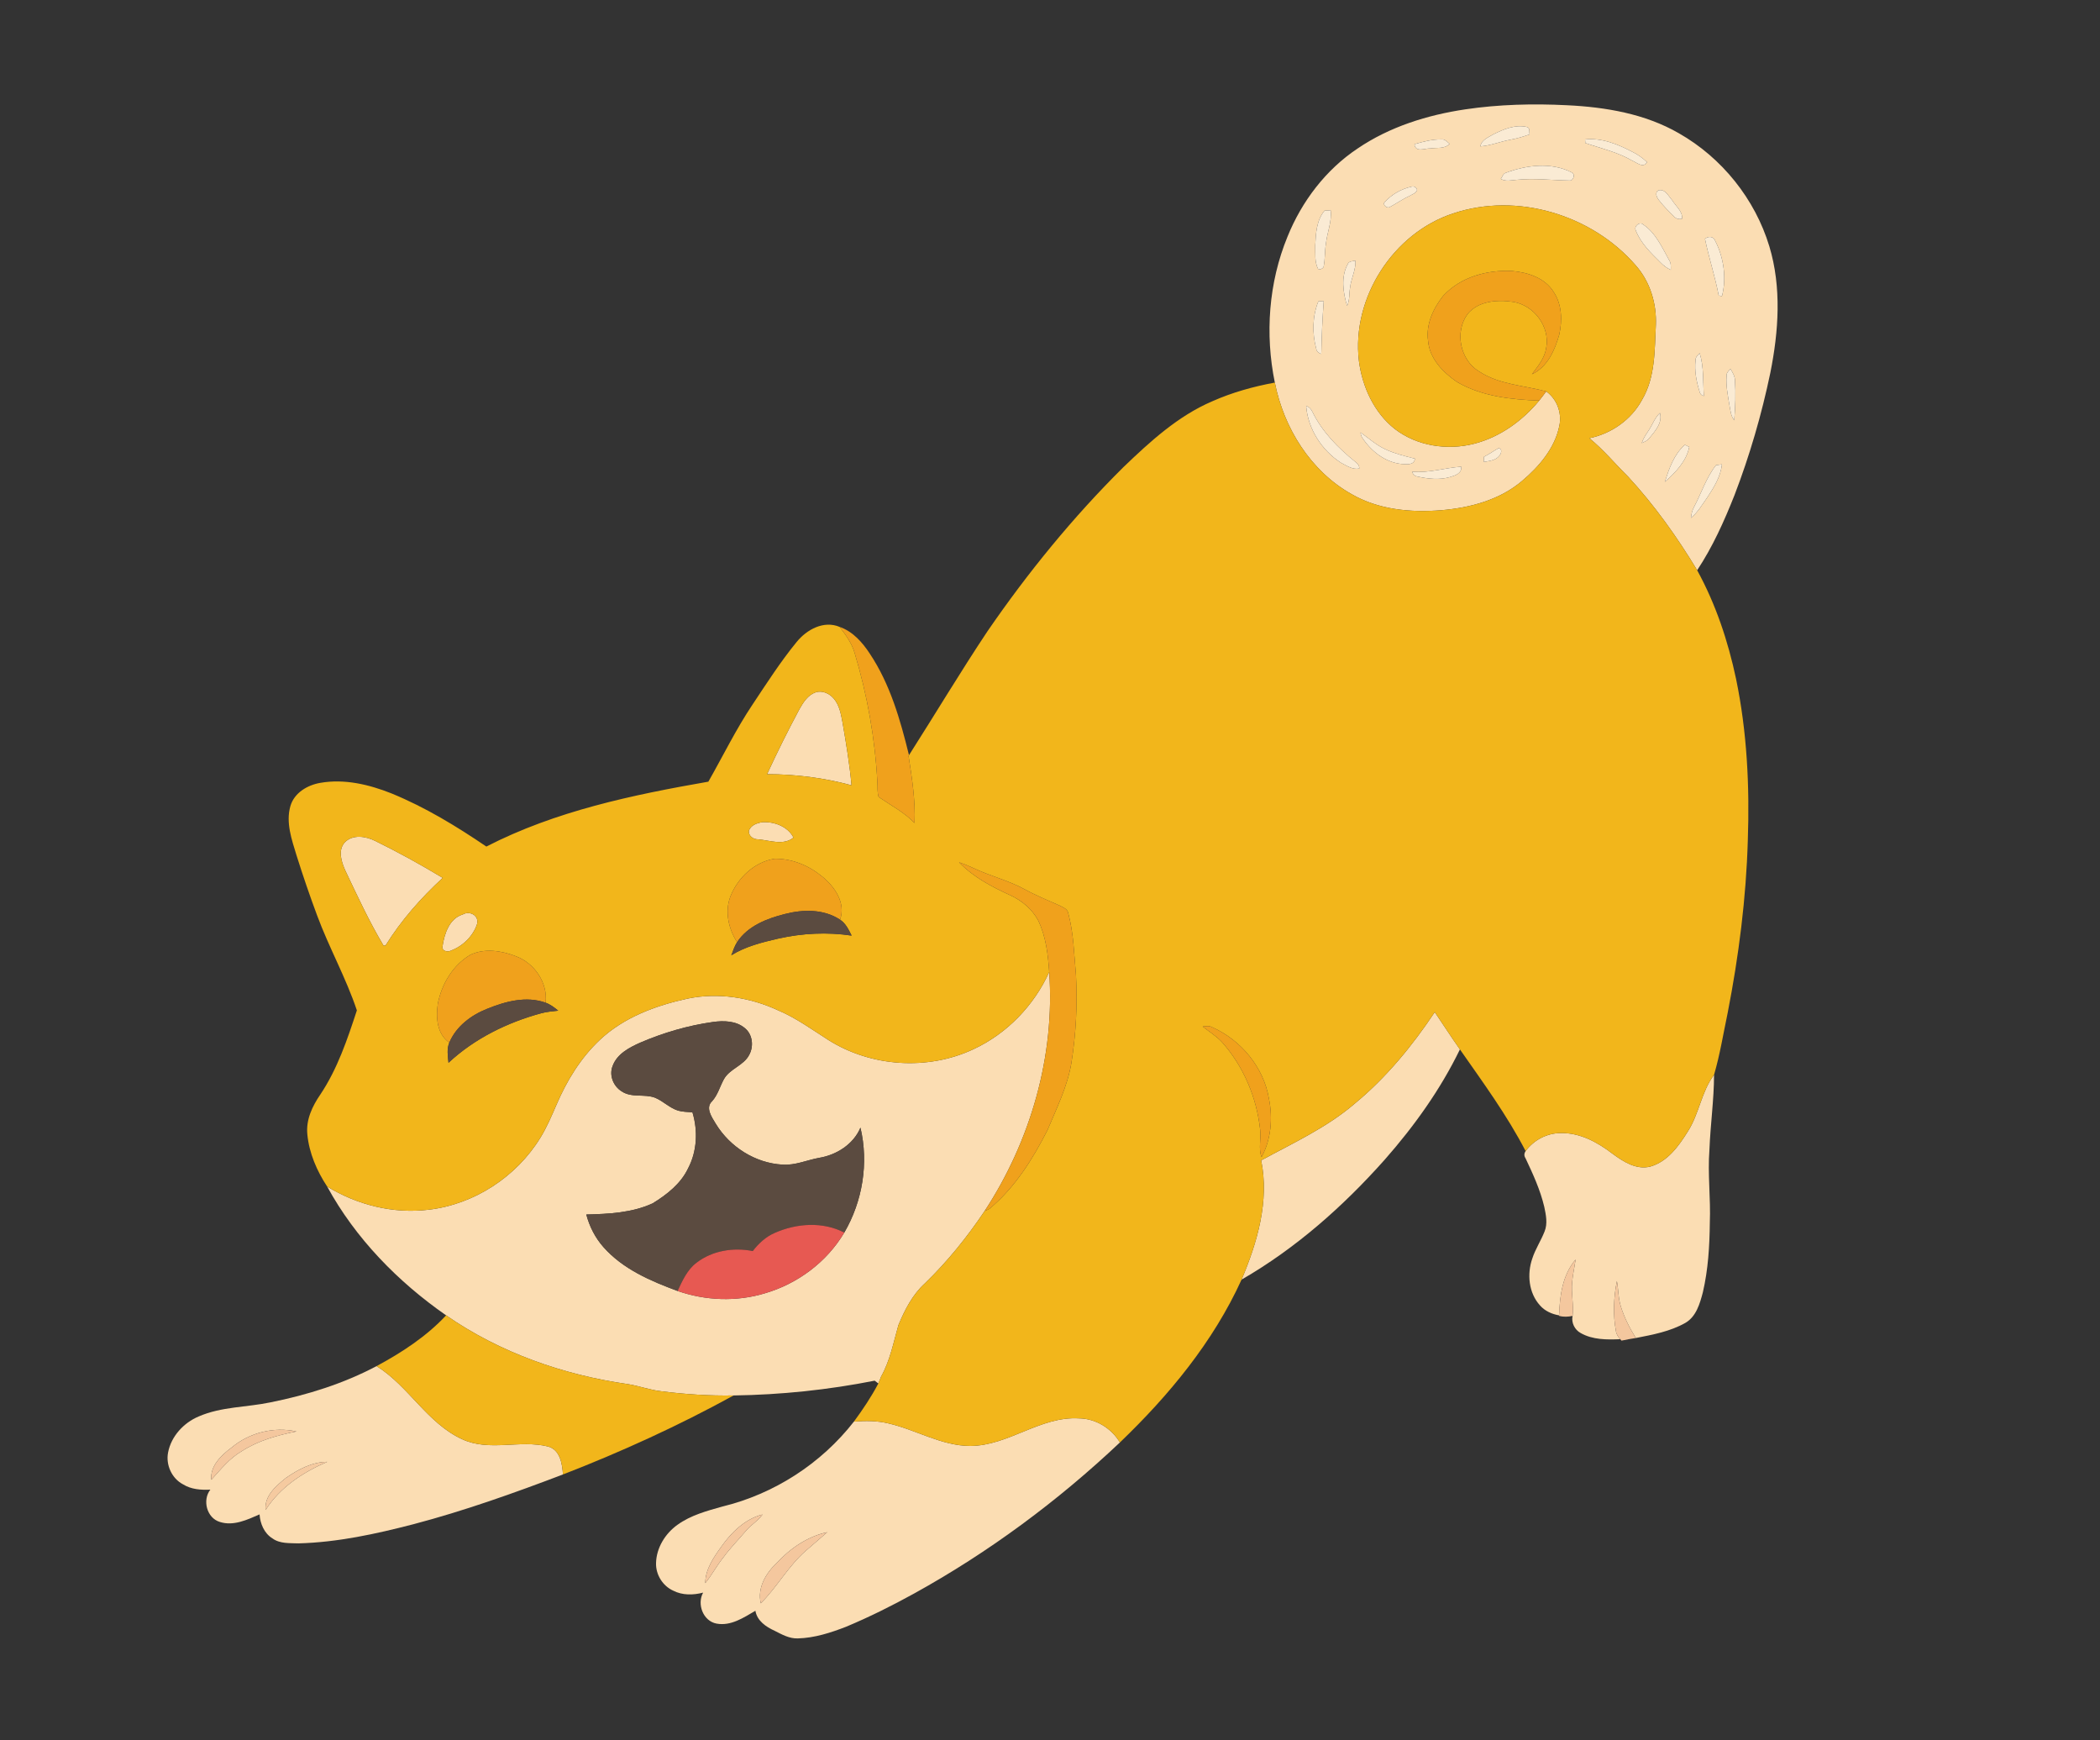 <?xml version="1.0" encoding="UTF-8" ?>
<!DOCTYPE svg PUBLIC "-//W3C//DTD SVG 1.1//EN" "http://www.w3.org/Graphics/SVG/1.1/DTD/svg11.dtd">
<svg width="950pt" height="787pt" viewBox="0 0 950 787" version="1.1" xmlns="http://www.w3.org/2000/svg">
<rect x="0" y="0" width="950" height="787" fill="#333333" stroke="none"/>
<g id="#fbddb3ff">
<path fill="#fbddb3" opacity="1.00" d=" M 662.86 49.46 C 678.10 47.20 693.58 46.82 708.96 47.60 C 726.36 48.44 744.18 51.44 759.47 60.26 C 778.94 71.32 793.93 89.99 800.42 111.43 C 806.01 129.99 804.63 149.83 800.87 168.60 C 796.94 187.45 791.54 206.01 784.64 223.98 C 779.98 235.73 774.77 247.35 767.76 257.91 C 758.67 242.86 748.41 228.44 736.46 215.52 C 730.62 209.76 725.38 203.38 719.00 198.20 C 728.96 196.15 737.97 189.84 742.83 180.83 C 748.86 170.64 748.51 158.42 749.08 146.99 C 749.48 137.25 746.45 127.34 739.94 119.99 C 720.16 97.14 686.30 86.85 657.43 96.52 C 630.18 105.41 611.37 134.79 614.75 163.25 C 616.26 174.94 621.57 186.59 630.96 194.00 C 641.00 201.76 654.75 203.82 666.91 200.69 C 678.53 197.71 688.69 190.36 696.29 181.20 C 697.38 179.84 698.42 178.43 699.48 177.03 C 704.33 180.49 706.64 186.74 705.43 192.55 C 703.39 202.72 696.26 211.03 688.52 217.55 C 678.40 226.16 665.04 229.66 652.06 230.77 C 638.23 231.90 623.62 230.56 611.41 223.48 C 592.88 213.10 580.77 193.57 576.71 173.04 C 572.22 151.11 573.90 127.81 582.44 107.05 C 588.88 91.09 599.77 76.74 614.17 67.16 C 628.63 57.33 645.69 52.02 662.86 49.46 M 675.71 60.67 C 673.41 62.11 670.19 63.17 669.68 66.21 C 674.24 65.86 678.51 64.10 682.97 63.25 C 686.03 62.69 689.02 61.86 691.94 60.79 C 691.76 59.55 692.27 57.79 690.64 57.41 C 685.48 56.25 680.27 58.42 675.71 60.67 M 639.86 65.22 C 640.37 69.11 644.41 67.08 647.02 67.14 C 649.97 66.66 653.48 67.51 655.76 65.07 C 654.67 64.14 653.64 62.83 652.04 63.06 C 647.88 62.97 643.82 64.07 639.86 65.22 M 717.06 63.07 C 717.09 63.47 717.15 64.29 717.17 64.69 C 724.28 67.14 731.75 68.77 738.31 72.62 C 740.43 73.51 743.41 76.28 745.10 73.33 C 743.09 71.45 740.87 69.82 738.39 68.65 C 731.85 65.22 724.59 62.24 717.06 63.07 M 681.03 78.22 C 679.87 78.65 679.61 80.05 678.93 80.93 C 681.13 82.21 683.65 81.54 686.03 81.34 C 694.00 80.51 701.98 81.52 709.95 81.65 C 711.84 81.93 712.76 78.69 711.00 77.97 C 701.68 73.22 690.49 74.65 681.03 78.22 M 638.40 84.46 C 633.87 85.47 629.58 87.95 626.44 91.37 C 625.22 92.52 627.42 94.45 628.69 93.66 C 631.72 92.06 634.52 90.03 637.67 88.62 C 638.86 87.86 640.60 87.43 641.08 85.94 C 640.78 84.67 639.61 84.05 638.40 84.46 M 750.20 86.10 C 748.44 87.24 749.53 89.32 750.50 90.58 C 752.49 93.17 754.83 95.49 757.16 97.78 C 758.07 98.93 759.50 99.31 760.92 98.94 C 761.28 95.54 758.06 93.25 756.47 90.56 C 754.79 88.69 753.22 85.24 750.20 86.10 M 599.18 95.28 C 595.57 99.58 595.24 105.63 594.99 111.01 C 595.10 114.55 594.61 118.38 596.29 121.65 C 597.30 121.95 598.12 121.67 598.75 120.81 C 599.50 117.26 599.25 113.59 599.85 110.01 C 600.41 105.01 602.57 100.21 601.96 95.10 C 601.27 95.14 599.87 95.23 599.18 95.28 M 739.94 104.08 C 742.14 109.96 746.85 114.41 751.22 118.74 C 752.53 120.13 754.09 121.26 755.84 122.06 C 755.82 120.64 756.02 119.10 755.19 117.85 C 751.95 112.04 749.12 105.46 743.44 101.61 C 741.89 100.06 739.14 102.12 739.94 104.08 M 771.30 108.03 C 773.07 116.64 775.86 125.01 777.51 133.65 C 777.88 133.73 778.62 133.89 778.98 133.97 C 781.15 125.79 779.79 116.50 775.95 108.98 C 775.21 106.85 772.85 106.68 771.30 108.03 M 609.64 119.57 C 606.54 125.28 607.60 132.36 609.39 138.34 C 610.65 135.76 610.27 132.81 610.75 130.06 C 611.23 125.92 613.38 122.11 613.19 117.87 C 611.90 118.21 610.16 118.02 609.64 119.57 M 596.39 136.31 C 593.68 143.11 593.55 150.69 595.44 157.72 C 595.61 158.96 596.58 159.72 597.73 160.07 C 597.88 152.08 598.24 144.12 598.83 136.15 C 598.22 136.19 597.00 136.27 596.39 136.31 M 767.03 162.97 C 766.49 167.73 767.43 172.54 768.84 177.08 C 769.05 178.16 769.71 178.83 770.80 179.11 C 770.36 172.66 770.85 165.93 768.90 159.72 C 768.01 160.63 766.96 161.57 767.03 162.97 M 781.08 169.98 C 780.73 174.35 781.62 178.69 782.33 182.99 C 782.79 185.43 782.94 188.08 784.53 190.12 C 785.04 184.09 785.27 178.02 784.87 171.99 C 784.82 170.07 783.77 168.44 782.84 166.85 C 782.01 167.73 780.96 168.62 781.08 169.98 M 590.88 183.65 C 591.70 194.05 597.98 203.74 606.69 209.34 C 609.22 210.63 611.93 212.56 614.92 211.90 C 615.00 210.53 614.08 209.60 613.08 208.84 C 605.32 202.61 598.13 195.29 593.71 186.27 C 593.13 185.04 592.26 183.98 590.88 183.65 M 745.76 194.76 C 744.55 196.54 743.36 198.35 742.69 200.41 C 743.90 199.84 745.26 199.34 746.10 198.20 C 748.73 194.99 752.15 191.31 750.92 186.78 C 748.54 188.97 747.55 192.14 745.76 194.76 M 616.15 197.83 C 620.17 203.98 626.49 209.07 634.00 209.85 C 636.23 209.98 639.80 210.54 640.08 207.44 C 635.55 206.31 630.99 205.18 626.74 203.22 C 622.59 201.31 619.19 198.21 615.50 195.59 C 615.55 196.39 615.76 197.14 616.15 197.83 M 762.18 201.20 C 757.25 205.51 755.09 211.94 753.12 217.97 C 757.93 213.73 762.92 208.62 764.19 202.12 C 763.69 201.89 762.68 201.43 762.18 201.20 M 671.32 206.60 C 671.30 207.19 671.25 208.36 671.23 208.95 C 673.66 208.46 676.53 208.30 678.22 206.21 C 679.09 205.29 679.84 203.00 677.95 202.70 C 675.69 203.93 673.62 205.46 671.32 206.60 M 776.27 210.40 C 771.86 216.05 769.69 223.00 766.36 229.27 C 765.51 230.80 765.14 232.52 764.95 234.25 C 768.02 231.80 769.96 228.32 772.22 225.18 C 775.27 220.57 778.37 215.65 778.97 210.02 C 778.30 210.12 776.95 210.31 776.27 210.40 M 638.85 213.33 C 639.13 214.58 640.10 215.39 641.37 215.56 C 646.10 216.59 651.14 217.14 655.87 215.79 C 658.24 215.09 661.37 214.16 661.04 211.07 C 653.60 211.59 646.38 214.03 638.85 213.33 Z" />
<path fill="#fbddb3" opacity="1.00" d=" M 361.68 320.68 C 363.40 317.64 365.49 314.32 368.97 313.14 C 371.96 312.14 375.21 313.64 377.16 315.94 C 379.81 319.02 380.46 323.18 381.20 327.06 C 382.79 336.39 384.36 345.74 385.22 355.18 C 372.78 351.79 359.90 350.16 347.01 350.15 C 351.62 340.19 356.49 330.35 361.68 320.68 Z" />
<path fill="#fbddb3" opacity="1.00" d=" M 338.75 375.94 C 339.45 373.23 342.51 372.21 344.97 371.86 C 350.35 371.57 356.39 373.83 358.98 378.83 C 354.35 382.58 348.15 380.03 342.88 379.62 C 340.80 379.63 338.70 378.19 338.75 375.94 Z" />
<path fill="#fbddb3" opacity="1.00" d=" M 155.97 380.98 C 159.61 377.26 165.50 378.22 169.72 380.33 C 180.15 385.44 190.34 391.06 200.28 397.06 C 190.43 406.12 181.52 416.22 174.44 427.59 C 174.21 427.63 173.76 427.72 173.54 427.76 C 167.03 416.84 161.67 405.26 156.23 393.78 C 154.46 389.87 152.72 384.59 155.97 380.98 Z" />
<path fill="#fbddb3" opacity="1.00" d=" M 209.36 413.59 C 212.48 411.77 216.80 414.08 215.83 417.89 C 214.06 423.38 209.36 427.95 203.97 429.95 C 202.44 430.81 199.68 430.08 200.20 427.93 C 201.05 422.28 203.25 415.42 209.36 413.59 Z" />
<path fill="#fbddb3" opacity="1.00" d=" M 440.41 474.53 C 455.53 467.50 467.77 454.78 474.64 439.64 C 477.32 477.64 466.22 516.01 445.42 547.74 C 437.54 559.50 428.60 570.59 418.42 580.43 C 412.81 585.51 409.29 592.45 406.43 599.34 C 404.18 607.18 402.66 615.37 398.61 622.57 C 398.17 623.60 397.85 624.70 397.35 625.72 C 396.93 625.40 396.10 624.78 395.68 624.46 C 374.67 628.62 353.28 630.85 331.87 631.15 C 320.91 631.34 309.95 630.63 299.08 629.24 C 293.97 628.67 289.12 626.82 284.05 626.02 C 254.84 621.87 226.14 611.80 201.82 594.92 C 179.97 579.71 160.83 560.12 148.00 536.66 C 161.65 545.02 178.00 549.09 193.96 547.13 C 214.59 544.72 233.66 532.21 244.48 514.54 C 247.38 509.84 249.53 504.73 251.73 499.68 C 256.37 488.81 262.69 478.47 271.35 470.34 C 282.24 460.09 296.71 454.76 311.09 451.65 C 324.87 448.82 339.36 451.07 352.05 456.99 C 360.16 460.41 367.30 465.63 374.68 470.34 C 394.05 482.58 419.66 484.29 440.41 474.53 M 322.46 462.24 C 311.15 463.83 300.09 467.08 289.61 471.58 C 284.64 473.80 279.16 476.65 277.16 482.08 C 275.42 486.33 277.48 491.37 281.33 493.66 C 285.82 496.64 291.52 494.65 296.35 496.49 C 300.05 498.03 302.92 501.14 306.79 502.33 C 308.89 502.92 311.09 502.90 313.25 503.09 C 315.76 511.37 315.36 520.63 311.31 528.37 C 308.01 535.36 301.72 540.28 295.28 544.24 C 285.92 548.57 275.38 549.05 265.23 549.31 C 266.66 554.72 269.25 559.83 272.98 564.04 C 281.76 573.99 294.33 579.39 306.53 583.89 C 319.16 588.28 333.13 588.84 345.97 584.96 C 360.80 580.66 374.03 570.81 381.94 557.48 C 390.22 543.31 393.04 526.03 389.25 510.02 C 386.07 517.60 378.33 522.43 370.44 523.70 C 364.97 524.71 359.71 527.14 354.04 526.75 C 341.68 526.08 330.16 518.74 323.77 508.22 C 322.04 505.31 318.94 501.02 322.15 498.06 C 324.66 495.26 325.63 491.58 327.36 488.33 C 329.97 483.33 336.46 482.06 338.98 477.00 C 341.02 473.17 340.48 467.93 337.04 465.08 C 333.05 461.66 327.41 461.54 322.46 462.24 Z" />
<path fill="#fbddb3" opacity="1.00" d=" M 612.97 499.05 C 627.15 487.35 638.89 473.00 649.06 457.76 C 652.85 463.39 656.54 469.08 660.44 474.63 C 651.61 492.83 639.72 509.40 626.39 524.54 C 607.64 545.62 586.17 564.63 561.66 578.76 C 568.80 561.93 574.29 543.16 570.53 524.82 C 585.06 516.91 600.33 509.94 612.97 499.05 Z" />
<path fill="#fbddb3" opacity="1.00" d=" M 763.61 511.63 C 768.72 503.65 769.65 493.75 775.41 486.12 C 775.37 497.42 773.76 508.64 773.32 519.93 C 772.46 530.95 773.93 541.99 773.49 553.02 C 773.38 563.57 772.74 574.20 770.34 584.50 C 768.99 589.63 767.32 595.52 762.40 598.34 C 755.53 602.22 747.65 603.67 740.01 605.17 C 737.24 600.68 734.80 595.96 733.24 590.91 C 732.04 587.18 732.18 583.21 731.45 579.40 C 729.97 586.83 729.63 594.57 731.02 602.04 C 731.20 603.45 732.04 604.64 732.96 605.70 C 726.93 605.96 720.45 605.99 715.06 602.91 C 712.34 601.44 710.76 598.20 711.40 595.17 C 712.00 590.10 710.71 585.04 711.20 579.97 C 711.49 576.51 712.28 573.11 712.77 569.68 C 706.80 576.69 705.62 586.06 705.30 594.92 C 702.03 594.36 698.86 592.95 696.66 590.42 C 691.54 584.78 690.73 576.26 693.17 569.26 C 694.54 564.96 697.09 561.18 698.73 557.00 C 700.19 553.42 699.37 549.51 698.61 545.88 C 696.80 538.20 693.49 531.00 690.14 523.90 C 689.42 522.81 689.43 521.72 690.17 520.63 C 693.84 515.62 699.82 512.47 706.05 512.47 C 714.73 512.27 722.67 516.62 729.37 521.74 C 734.26 525.33 740.12 529.20 746.50 527.64 C 754.40 525.42 759.49 518.27 763.61 511.63 Z" />
<path fill="#fbddb3" opacity="1.00" d=" M 122.45 634.25 C 139.02 630.92 155.39 625.80 170.35 617.87 C 184.90 626.95 193.22 643.64 209.04 650.93 C 221.35 656.67 235.16 651.06 247.89 654.22 C 253.40 655.70 254.34 662.06 254.68 666.88 C 232.46 675.33 210.02 683.33 187.01 689.39 C 169.99 693.80 152.64 697.59 134.99 698.05 C 131.02 697.89 126.60 698.27 123.21 695.78 C 119.52 693.48 117.70 689.15 117.42 684.94 C 111.84 687.38 105.61 690.34 99.44 688.35 C 93.53 686.57 91.44 678.48 95.16 673.74 C 90.92 673.96 86.48 673.65 82.79 671.34 C 77.71 668.68 74.93 662.52 76.04 656.93 C 77.44 649.61 83.08 643.51 89.85 640.66 C 100.14 636.16 111.62 636.54 122.45 634.25 M 104.76 654.72 C 100.17 658.12 94.95 663.04 95.61 669.27 C 99.86 664.63 103.84 659.52 109.38 656.35 C 116.84 651.53 125.50 649.14 134.12 647.43 C 123.90 645.17 112.77 647.98 104.76 654.72 M 129.38 668.43 C 124.91 672.01 119.53 676.56 120.16 682.92 C 126.66 672.70 137.09 665.87 148.03 661.17 C 141.20 661.22 134.86 664.63 129.38 668.43 Z" />
<path fill="#fbddb3" opacity="1.00" d=" M 438.99 653.98 C 456.28 653.86 470.53 640.51 488.01 641.51 C 495.66 641.56 502.71 645.91 506.63 652.40 C 478.56 678.90 447.31 702.08 413.51 720.74 C 403.52 726.25 393.30 731.35 382.78 735.75 C 375.79 738.47 368.48 740.83 360.92 741.03 C 357.08 741.18 353.70 739.24 350.40 737.57 C 346.50 735.79 342.50 733.08 341.73 728.53 C 336.42 731.63 330.61 735.55 324.14 734.33 C 318.08 733.19 315.19 725.53 318.08 720.32 C 313.65 721.48 308.76 721.59 304.60 719.46 C 299.83 717.33 296.64 712.23 296.78 707.01 C 296.92 700.08 300.94 693.59 306.50 689.63 C 312.52 685.30 319.79 683.35 326.83 681.38 C 350.18 675.71 371.52 661.94 386.28 642.99 C 391.49 642.53 396.80 642.55 401.92 643.79 C 414.41 646.65 425.88 653.95 438.99 653.98 M 326.41 699.40 C 322.88 704.32 319.09 709.71 319.04 716.03 C 322.07 712.32 324.29 708.03 327.30 704.31 C 330.38 700.10 334.05 696.40 337.41 692.43 C 339.68 689.69 342.88 687.90 344.96 684.98 C 337.17 686.96 330.94 692.97 326.41 699.40 M 351.15 707.15 C 346.35 711.71 342.54 718.31 344.17 725.15 C 351.54 717.81 356.60 708.35 364.48 701.44 C 367.71 698.61 371.02 695.85 374.23 692.99 C 365.27 694.93 357.29 700.43 351.15 707.15 Z" />
</g>
<g id="#faebd4ff">
<path fill="#faebd4" opacity="1.00" d=" M 675.71 60.67 C 680.27 58.42 685.48 56.25 690.64 57.41 C 692.27 57.79 691.76 59.55 691.94 60.79 C 689.02 61.86 686.03 62.69 682.97 63.25 C 678.51 64.10 674.24 65.86 669.68 66.21 C 670.19 63.17 673.41 62.11 675.71 60.67 Z" />
<path fill="#faebd4" opacity="1.00" d=" M 639.86 65.22 C 643.82 64.07 647.88 62.97 652.04 63.06 C 653.64 62.83 654.67 64.14 655.76 65.07 C 653.48 67.51 649.97 66.66 647.02 67.14 C 644.41 67.08 640.37 69.11 639.86 65.22 Z" />
<path fill="#faebd4" opacity="1.00" d=" M 717.06 63.07 C 724.59 62.24 731.85 65.22 738.39 68.65 C 740.87 69.82 743.09 71.45 745.10 73.33 C 743.41 76.28 740.43 73.51 738.31 72.62 C 731.75 68.77 724.28 67.14 717.17 64.69 C 717.15 64.29 717.09 63.47 717.06 63.07 Z" />
<path fill="#faebd4" opacity="1.00" d=" M 681.03 78.22 C 690.49 74.65 701.68 73.22 711.00 77.97 C 712.76 78.69 711.84 81.93 709.95 81.65 C 701.98 81.52 694.00 80.51 686.03 81.34 C 683.65 81.54 681.13 82.21 678.93 80.93 C 679.61 80.05 679.87 78.65 681.03 78.22 Z" />
<path fill="#faebd4" opacity="1.00" d=" M 638.40 84.46 C 639.61 84.05 640.78 84.67 641.08 85.94 C 640.60 87.43 638.86 87.86 637.67 88.62 C 634.52 90.03 631.72 92.06 628.69 93.66 C 627.42 94.45 625.22 92.52 626.44 91.37 C 629.58 87.95 633.87 85.47 638.40 84.46 Z" />
<path fill="#faebd4" opacity="1.00" d=" M 750.20 86.10 C 753.22 85.24 754.79 88.69 756.47 90.56 C 758.06 93.25 761.28 95.54 760.92 98.94 C 759.50 99.31 758.07 98.93 757.16 97.78 C 754.83 95.49 752.49 93.17 750.50 90.58 C 749.53 89.32 748.44 87.24 750.20 86.10 Z" />
<path fill="#faebd4" opacity="1.00" d=" M 599.18 95.28 C 599.87 95.23 601.27 95.14 601.96 95.10 C 602.57 100.21 600.41 105.01 599.85 110.01 C 599.25 113.59 599.50 117.26 598.75 120.81 C 598.12 121.67 597.30 121.95 596.29 121.65 C 594.61 118.38 595.10 114.55 594.99 111.01 C 595.24 105.63 595.57 99.58 599.18 95.28 Z" />
<path fill="#faebd4" opacity="1.00" d=" M 739.94 104.08 C 739.14 102.12 741.89 100.06 743.44 101.61 C 749.12 105.46 751.95 112.04 755.19 117.85 C 756.02 119.10 755.82 120.64 755.84 122.06 C 754.09 121.26 752.53 120.13 751.22 118.74 C 746.85 114.41 742.14 109.96 739.94 104.08 Z" />
<path fill="#faebd4" opacity="1.00" d=" M 771.30 108.03 C 772.85 106.68 775.21 106.85 775.95 108.98 C 779.79 116.50 781.15 125.79 778.98 133.97 C 778.62 133.89 777.88 133.73 777.51 133.65 C 775.86 125.01 773.07 116.64 771.30 108.03 Z" />
<path fill="#faebd4" opacity="1.00" d=" M 609.64 119.57 C 610.16 118.02 611.90 118.21 613.19 117.87 C 613.38 122.11 611.23 125.92 610.75 130.06 C 610.27 132.81 610.65 135.76 609.39 138.34 C 607.60 132.36 606.54 125.28 609.64 119.57 Z" />
<path fill="#faebd4" opacity="1.00" d=" M 596.39 136.31 C 597.00 136.27 598.22 136.19 598.83 136.15 C 598.24 144.12 597.88 152.08 597.73 160.07 C 596.58 159.72 595.61 158.96 595.44 157.72 C 593.55 150.69 593.68 143.11 596.39 136.31 Z" />
<path fill="#faebd4" opacity="1.00" d=" M 767.03 162.97 C 766.96 161.57 768.01 160.63 768.90 159.72 C 770.85 165.93 770.36 172.66 770.80 179.11 C 769.71 178.83 769.05 178.16 768.84 177.08 C 767.43 172.54 766.49 167.73 767.03 162.97 Z" />
<path fill="#faebd4" opacity="1.00" d=" M 781.08 169.98 C 780.96 168.62 782.01 167.73 782.84 166.85 C 783.77 168.44 784.82 170.07 784.87 171.99 C 785.27 178.02 785.04 184.09 784.53 190.12 C 782.94 188.08 782.79 185.43 782.33 182.99 C 781.62 178.69 780.73 174.35 781.08 169.98 Z" />
<path fill="#faebd4" opacity="1.00" d=" M 590.88 183.65 C 592.26 183.98 593.13 185.04 593.71 186.27 C 598.13 195.29 605.32 202.61 613.08 208.84 C 614.08 209.60 615.00 210.53 614.92 211.90 C 611.93 212.56 609.22 210.63 606.69 209.34 C 597.98 203.74 591.70 194.05 590.88 183.65 Z" />
<path fill="#faebd4" opacity="1.00" d=" M 616.15 197.83 C 615.76 197.14 615.55 196.39 615.50 195.59 C 619.19 198.21 622.59 201.31 626.74 203.22 C 630.99 205.18 635.55 206.31 640.08 207.44 C 639.80 210.54 636.23 209.98 634.00 209.85 C 626.49 209.07 620.17 203.98 616.15 197.83 Z" />
<path fill="#faebd4" opacity="1.00" d=" M 762.18 201.20 C 762.68 201.43 763.69 201.89 764.19 202.12 C 762.92 208.62 757.93 213.73 753.12 217.97 C 755.09 211.94 757.25 205.51 762.18 201.20 Z" />
<path fill="#faebd4" opacity="1.00" d=" M 671.32 206.60 C 673.62 205.46 675.69 203.93 677.95 202.70 C 679.84 203.00 679.09 205.29 678.22 206.21 C 676.53 208.30 673.66 208.46 671.23 208.95 C 671.25 208.36 671.30 207.19 671.32 206.60 Z" />
<path fill="#faebd4" opacity="1.00" d=" M 776.27 210.40 C 776.95 210.31 778.30 210.12 778.97 210.02 C 778.37 215.65 775.27 220.57 772.22 225.18 C 769.96 228.32 768.02 231.80 764.95 234.25 C 765.14 232.52 765.51 230.80 766.36 229.27 C 769.69 223.00 771.86 216.05 776.27 210.40 Z" />
<path fill="#faebd4" opacity="1.00" d=" M 638.85 213.33 C 646.38 214.03 653.60 211.59 661.04 211.07 C 661.37 214.16 658.24 215.09 655.87 215.79 C 651.14 217.14 646.10 216.59 641.37 215.56 C 640.10 215.39 639.13 214.58 638.85 213.33 Z" />
</g>
<g id="#f2b61bff">
<path fill="#f2b61b" opacity="1.00" d=" M 657.43 96.52 C 686.30 86.85 720.16 97.14 739.94 119.99 C 746.45 127.34 749.48 137.25 749.08 146.99 C 748.51 158.42 748.86 170.64 742.83 180.83 C 737.97 189.84 728.96 196.15 719.00 198.20 C 725.38 203.38 730.62 209.76 736.46 215.52 C 748.41 228.44 758.67 242.86 767.76 257.91 C 776.16 273.22 781.74 289.96 785.35 307.01 C 790.33 330.97 791.52 355.58 790.68 379.99 C 789.92 406.23 786.60 432.35 781.57 458.10 C 779.60 467.45 778.08 476.96 775.41 486.12 C 769.65 493.75 768.72 503.65 763.61 511.63 C 759.49 518.27 754.40 525.42 746.50 527.64 C 740.12 529.20 734.26 525.33 729.37 521.74 C 722.67 516.62 714.73 512.27 706.05 512.47 C 699.82 512.47 693.84 515.62 690.17 520.63 C 681.74 504.38 670.89 489.60 660.44 474.63 C 656.54 469.08 652.85 463.39 649.06 457.76 C 638.89 473.00 627.15 487.35 612.97 499.05 C 600.33 509.94 585.06 516.91 570.53 524.82 C 574.29 543.16 568.80 561.93 561.66 578.76 C 548.86 606.89 528.80 631.14 506.63 652.40 C 502.71 645.91 495.66 641.56 488.01 641.51 C 470.53 640.51 456.28 653.86 438.99 653.98 C 425.88 653.95 414.41 646.65 401.92 643.79 C 396.80 642.55 391.49 642.53 386.28 642.99 C 390.34 637.48 394.16 631.79 397.35 625.72 C 397.85 624.70 398.17 623.60 398.61 622.57 C 402.66 615.37 404.18 607.18 406.43 599.34 C 409.29 592.45 412.81 585.51 418.42 580.43 C 428.60 570.59 437.54 559.50 445.42 547.74 C 446.18 547.45 446.92 547.11 447.63 546.72 C 459.13 537.12 467.24 524.20 473.93 510.97 C 478.02 501.14 482.87 491.46 484.66 480.88 C 486.75 467.72 487.47 454.35 486.75 441.05 C 485.88 431.62 485.72 422.03 483.21 412.85 C 482.81 411.00 480.84 410.40 479.39 409.59 C 474.14 407.23 468.78 405.10 463.73 402.32 C 456.32 398.22 448.00 396.27 440.39 392.64 C 438.26 391.64 436.08 390.76 433.86 389.99 C 440.29 396.69 448.68 401.08 457.03 404.91 C 462.26 407.29 466.92 411.20 469.66 416.29 C 473.14 423.55 474.12 431.69 474.64 439.64 C 467.77 454.78 455.53 467.50 440.41 474.53 C 419.66 484.29 394.05 482.58 374.68 470.34 C 367.30 465.63 360.16 460.41 352.05 456.99 C 339.36 451.07 324.87 448.82 311.09 451.65 C 296.71 454.76 282.24 460.09 271.35 470.34 C 262.69 478.47 256.37 488.81 251.73 499.68 C 249.53 504.73 247.38 509.84 244.48 514.54 C 233.66 532.21 214.59 544.72 193.96 547.13 C 178.00 549.09 161.65 545.02 148.00 536.66 C 143.39 529.68 139.84 521.54 139.04 513.10 C 138.34 506.48 141.30 500.28 144.95 494.98 C 152.68 483.40 157.14 470.10 161.44 456.98 C 156.50 442.21 148.82 428.56 143.43 413.97 C 140.10 405.03 137.02 396.01 134.16 386.92 C 131.98 379.75 129.21 372.06 131.38 364.54 C 133.14 358.56 139.10 355.06 144.94 354.07 C 155.86 352.16 167.01 354.83 177.15 358.87 C 192.35 365.10 206.47 373.68 220.02 382.89 C 251.27 366.81 286.09 359.53 320.45 353.54 C 327.10 341.87 332.99 329.75 340.49 318.57 C 346.86 309.01 353.08 299.29 360.36 290.39 C 364.91 284.77 372.60 280.50 379.84 283.54 C 382.60 287.14 385.34 290.91 386.62 295.33 C 392.36 314.38 395.87 334.10 396.92 353.97 C 397.08 356.12 396.79 358.38 397.48 360.45 C 402.98 364.23 409.03 367.38 413.73 372.22 C 414.17 362.06 412.56 351.91 411.01 341.88 L 411.21 341.56 C 423.09 322.95 434.41 303.98 446.65 285.61 C 464.90 259.04 485.37 233.92 508.28 211.22 C 520.30 199.70 532.90 188.13 548.40 181.50 C 557.43 177.48 567.00 174.83 576.71 173.04 C 580.77 193.57 592.88 213.10 611.41 223.48 C 623.62 230.56 638.23 231.90 652.06 230.77 C 665.04 229.66 678.40 226.16 688.52 217.55 C 696.26 211.03 703.39 202.72 705.43 192.55 C 706.64 186.74 704.33 180.49 699.48 177.03 C 689.28 174.29 678.11 173.96 669.04 167.95 C 660.47 162.77 657.98 150.02 663.92 142.01 C 668.75 136.11 677.35 135.47 684.38 136.52 C 693.93 137.94 701.31 147.80 699.47 157.36 C 698.80 162.01 695.71 165.66 693.00 169.28 C 700.05 166.03 703.38 158.35 705.39 151.31 C 706.78 144.94 706.63 137.71 702.88 132.13 C 699.01 125.72 691.18 123.17 684.10 122.58 C 672.82 121.97 660.70 125.25 652.88 133.80 C 648.39 139.46 645.02 146.63 646.02 154.02 C 646.63 162.15 652.79 168.43 659.17 172.79 C 670.37 179.29 683.59 180.72 696.29 181.20 C 688.69 190.36 678.53 197.71 666.91 200.69 C 654.75 203.82 641.00 201.76 630.96 194.00 C 621.57 186.59 616.26 174.94 614.75 163.25 C 611.37 134.79 630.18 105.41 657.43 96.52 M 361.68 320.68 C 356.49 330.35 351.62 340.19 347.01 350.15 C 359.90 350.16 372.78 351.79 385.22 355.18 C 384.36 345.74 382.79 336.39 381.20 327.06 C 380.46 323.18 379.81 319.02 377.16 315.94 C 375.21 313.64 371.96 312.14 368.97 313.14 C 365.49 314.32 363.40 317.64 361.68 320.68 M 338.75 375.94 C 338.70 378.19 340.80 379.63 342.88 379.62 C 348.15 380.03 354.35 382.58 358.98 378.83 C 356.39 373.83 350.35 371.57 344.97 371.86 C 342.51 372.21 339.45 373.23 338.75 375.94 M 155.97 380.98 C 152.72 384.59 154.46 389.87 156.23 393.78 C 161.67 405.26 167.03 416.84 173.54 427.76 C 173.76 427.72 174.21 427.63 174.44 427.59 C 181.52 416.22 190.43 406.12 200.28 397.06 C 190.34 391.06 180.15 385.44 169.72 380.33 C 165.50 378.22 159.61 377.26 155.97 380.98 M 350.39 388.42 C 341.31 389.83 333.80 396.99 330.46 405.35 C 327.76 412.25 329.56 420.05 333.43 426.14 C 332.28 427.97 331.59 430.04 330.84 432.06 C 337.26 428.04 344.70 426.23 351.99 424.53 C 362.89 422.08 374.21 421.50 385.27 423.16 C 383.91 420.52 382.63 417.63 380.03 415.97 C 382.77 408.35 377.49 400.87 371.76 396.30 C 365.79 391.42 358.17 388.25 350.39 388.42 M 209.36 413.59 C 203.25 415.42 201.05 422.28 200.20 427.93 C 199.68 430.08 202.44 430.81 203.97 429.95 C 209.36 427.95 214.06 423.38 215.83 417.89 C 216.80 414.08 212.48 411.77 209.36 413.59 M 212.81 431.83 C 204.87 436.51 199.80 445.06 198.06 453.96 C 197.18 460.17 197.58 467.64 203.27 471.54 C 202.03 474.45 202.61 477.64 202.89 480.68 C 214.67 469.71 229.47 462.45 244.91 458.26 C 247.40 457.59 249.97 457.40 252.53 457.11 C 250.80 455.66 248.96 454.28 246.83 453.51 C 247.88 444.48 241.73 435.57 233.35 432.49 C 226.91 429.97 219.28 428.78 212.81 431.83 M 544.09 464.30 C 547.00 466.58 550.18 468.56 552.74 471.26 C 562.54 482.24 568.53 496.44 570.08 511.04 C 570.57 515.12 569.19 519.40 570.70 523.34 C 575.04 515.40 575.82 505.77 574.06 496.97 C 571.67 482.76 561.45 470.41 548.37 464.61 C 547.03 463.85 545.51 464.09 544.09 464.30 Z" />
<path fill="#f2b61b" opacity="1.00" d=" M 170.35 617.87 C 181.81 611.71 192.87 604.48 201.82 594.92 C 226.14 611.80 254.84 621.87 284.05 626.02 C 289.12 626.82 293.97 628.67 299.08 629.24 C 309.95 630.63 320.91 631.34 331.87 631.15 C 307.00 644.80 281.12 656.63 254.68 666.88 C 254.34 662.06 253.40 655.70 247.89 654.22 C 235.16 651.06 221.35 656.67 209.04 650.93 C 193.22 643.64 184.90 626.95 170.35 617.87 Z" />
</g>
<g id="#f0a11cff">
<path fill="#f0a11c" opacity="1.00" d=" M 652.88 133.80 C 660.70 125.25 672.82 121.97 684.10 122.58 C 691.18 123.17 699.01 125.72 702.88 132.13 C 706.63 137.71 706.78 144.94 705.39 151.31 C 703.38 158.35 700.05 166.03 693.00 169.28 C 695.71 165.66 698.80 162.01 699.47 157.36 C 701.31 147.80 693.93 137.94 684.38 136.52 C 677.35 135.47 668.75 136.11 663.92 142.01 C 657.98 150.02 660.47 162.77 669.04 167.95 C 678.11 173.96 689.28 174.29 699.48 177.03 C 698.42 178.43 697.38 179.84 696.29 181.20 C 683.59 180.72 670.37 179.29 659.17 172.79 C 652.79 168.43 646.63 162.15 646.02 154.02 C 645.02 146.63 648.39 139.46 652.88 133.80 Z" />
<path fill="#f0a11c" opacity="1.00" d=" M 379.84 283.54 C 385.74 285.59 390.07 290.44 393.41 295.53 C 402.67 309.36 407.29 325.57 411.21 341.56 L 411.01 341.88 C 412.56 351.91 414.17 362.06 413.73 372.22 C 409.03 367.38 402.98 364.23 397.48 360.45 C 396.79 358.38 397.08 356.12 396.92 353.97 C 395.87 334.10 392.36 314.38 386.62 295.33 C 385.34 290.91 382.60 287.14 379.84 283.54 Z" />
<path fill="#f0a11c" opacity="1.00" d=" M 350.39 388.42 C 358.17 388.25 365.79 391.42 371.76 396.30 C 377.49 400.87 382.77 408.35 380.03 415.97 C 372.69 411.10 363.29 411.26 355.05 413.40 C 346.88 415.45 338.25 418.81 333.43 426.14 C 329.56 420.05 327.76 412.25 330.46 405.35 C 333.80 396.99 341.31 389.83 350.39 388.42 Z" />
<path fill="#f0a11c" opacity="1.00" d=" M 433.86 389.99 C 436.08 390.76 438.26 391.64 440.39 392.64 C 448.00 396.27 456.32 398.22 463.73 402.32 C 468.78 405.10 474.14 407.23 479.39 409.59 C 480.84 410.40 482.81 411.00 483.21 412.85 C 485.72 422.03 485.88 431.62 486.75 441.05 C 487.47 454.35 486.75 467.72 484.66 480.88 C 482.87 491.46 478.02 501.14 473.93 510.97 C 467.24 524.20 459.13 537.12 447.63 546.72 C 446.92 547.11 446.18 547.45 445.42 547.74 C 466.22 516.01 477.32 477.64 474.64 439.64 C 474.12 431.69 473.14 423.55 469.66 416.29 C 466.92 411.20 462.26 407.29 457.03 404.91 C 448.68 401.08 440.29 396.69 433.86 389.99 Z" />
<path fill="#f0a11c" opacity="1.00" d=" M 212.81 431.83 C 219.28 428.78 226.91 429.97 233.35 432.49 C 241.73 435.57 247.88 444.48 246.83 453.51 C 238.06 450.34 228.59 452.94 220.29 456.30 C 213.08 459.17 206.36 464.22 203.27 471.54 C 197.58 467.64 197.18 460.17 198.06 453.96 C 199.80 445.06 204.87 436.51 212.81 431.83 Z" />
<path fill="#f0a11c" opacity="1.00" d=" M 544.09 464.30 C 545.51 464.09 547.03 463.85 548.37 464.61 C 561.45 470.41 571.67 482.76 574.06 496.97 C 575.82 505.77 575.04 515.40 570.70 523.34 C 569.19 519.40 570.57 515.12 570.08 511.04 C 568.53 496.44 562.54 482.24 552.74 471.26 C 550.18 468.56 547.00 466.58 544.09 464.30 Z" />
</g>
<g id="#fae8ceff">
<path fill="#fae8ce" opacity="1.00" d=" M 745.76 194.76 C 747.55 192.14 748.54 188.97 750.92 186.78 C 752.15 191.31 748.73 194.99 746.10 198.20 C 745.26 199.34 743.90 199.84 742.69 200.41 C 743.36 198.35 744.55 196.54 745.76 194.76 Z" />
</g>
<g id="#5b4b40ff">
<path fill="#5b4b40" opacity="1.00" d=" M 355.05 413.40 C 363.29 411.26 372.69 411.10 380.03 415.97 C 382.63 417.63 383.91 420.52 385.27 423.16 C 374.21 421.50 362.89 422.08 351.99 424.53 C 344.70 426.23 337.26 428.04 330.84 432.06 C 331.59 430.04 332.28 427.97 333.43 426.14 C 338.25 418.81 346.88 415.45 355.05 413.40 Z" />
<path fill="#5b4b40" opacity="1.00" d=" M 220.29 456.30 C 228.59 452.94 238.06 450.34 246.83 453.51 C 248.96 454.28 250.80 455.66 252.53 457.11 C 249.97 457.40 247.40 457.59 244.91 458.26 C 229.47 462.45 214.67 469.71 202.89 480.68 C 202.61 477.64 202.03 474.45 203.27 471.54 C 206.36 464.22 213.08 459.17 220.29 456.30 Z" />
<path fill="#5b4b40" opacity="1.00" d=" M 322.46 462.24 C 327.41 461.54 333.05 461.66 337.04 465.08 C 340.48 467.93 341.02 473.17 338.98 477.00 C 336.46 482.06 329.97 483.33 327.36 488.33 C 325.63 491.58 324.66 495.26 322.15 498.06 C 318.94 501.02 322.04 505.31 323.77 508.22 C 330.16 518.74 341.68 526.08 354.04 526.75 C 359.71 527.14 364.97 524.71 370.44 523.70 C 378.33 522.43 386.07 517.60 389.25 510.02 C 393.04 526.03 390.22 543.31 381.94 557.48 C 372.23 552.43 360.37 553.26 350.56 557.59 C 346.49 559.31 343.20 562.37 340.53 565.84 C 331.82 564.10 322.24 565.61 315.11 571.10 C 310.90 574.28 308.69 579.24 306.53 583.89 C 294.33 579.39 281.76 573.99 272.98 564.04 C 269.25 559.83 266.66 554.72 265.23 549.31 C 275.38 549.05 285.92 548.57 295.28 544.24 C 301.72 540.28 308.01 535.36 311.31 528.37 C 315.36 520.63 315.76 511.37 313.25 503.09 C 311.09 502.90 308.89 502.92 306.79 502.33 C 302.92 501.14 300.05 498.03 296.35 496.49 C 291.52 494.65 285.82 496.64 281.33 493.66 C 277.48 491.37 275.42 486.33 277.16 482.08 C 279.16 476.65 284.64 473.80 289.61 471.58 C 300.09 467.08 311.15 463.83 322.46 462.24 Z" />
</g>
<g id="#e75952ff">
<path fill="#e75952" opacity="1.00" d=" M 350.56 557.59 C 360.37 553.26 372.23 552.43 381.94 557.48 C 374.03 570.81 360.80 580.66 345.97 584.96 C 333.13 588.84 319.16 588.28 306.53 583.89 C 308.69 579.24 310.90 574.28 315.11 571.10 C 322.24 565.61 331.82 564.10 340.53 565.84 C 343.20 562.37 346.49 559.31 350.56 557.59 Z" />
</g>
<g id="#f4c79eff">
<path fill="#f4c79e" opacity="1.00" d=" M 705.30 594.92 C 705.62 586.06 706.80 576.69 712.77 569.68 C 712.28 573.11 711.49 576.51 711.20 579.97 C 710.71 585.04 712.00 590.10 711.40 595.17 C 709.36 595.60 707.29 595.71 705.28 595.14 L 705.30 594.92 Z" />
<path fill="#f4c79e" opacity="1.00" d=" M 731.02 602.04 C 729.63 594.57 729.97 586.83 731.45 579.40 C 732.18 583.21 732.04 587.18 733.24 590.91 C 734.80 595.96 737.24 600.68 740.01 605.17 C 737.84 605.52 735.67 605.87 733.54 606.35 L 732.96 605.70 C 732.04 604.64 731.20 603.45 731.02 602.04 Z" />
<path fill="#f4c79e" opacity="1.00" d=" M 104.76 654.72 C 112.77 647.98 123.90 645.17 134.12 647.43 C 125.50 649.14 116.84 651.53 109.38 656.35 C 103.84 659.52 99.86 664.63 95.61 669.27 C 94.95 663.04 100.17 658.12 104.76 654.72 Z" />
<path fill="#f4c79e" opacity="1.00" d=" M 326.41 699.40 C 330.94 692.97 337.17 686.96 344.96 684.98 C 342.88 687.90 339.68 689.69 337.41 692.43 C 334.05 696.40 330.38 700.10 327.30 704.31 C 324.29 708.03 322.07 712.32 319.04 716.03 C 319.09 709.71 322.88 704.32 326.41 699.40 Z" />
<path fill="#f4c79e" opacity="1.00" d=" M 351.15 707.15 C 357.29 700.43 365.27 694.93 374.23 692.99 C 371.02 695.85 367.71 698.61 364.48 701.44 C 356.60 708.35 351.54 717.81 344.17 725.15 C 342.54 718.31 346.35 711.71 351.15 707.15 Z" />
</g>
<g id="#f5caa0ff">
<path fill="#f5caa0" opacity="1.00" d=" M 129.38 668.43 C 134.86 664.63 141.20 661.22 148.03 661.17 C 137.09 665.87 126.66 672.70 120.16 682.92 C 119.53 676.56 124.91 672.01 129.38 668.43 Z" />
</g>
</svg>
